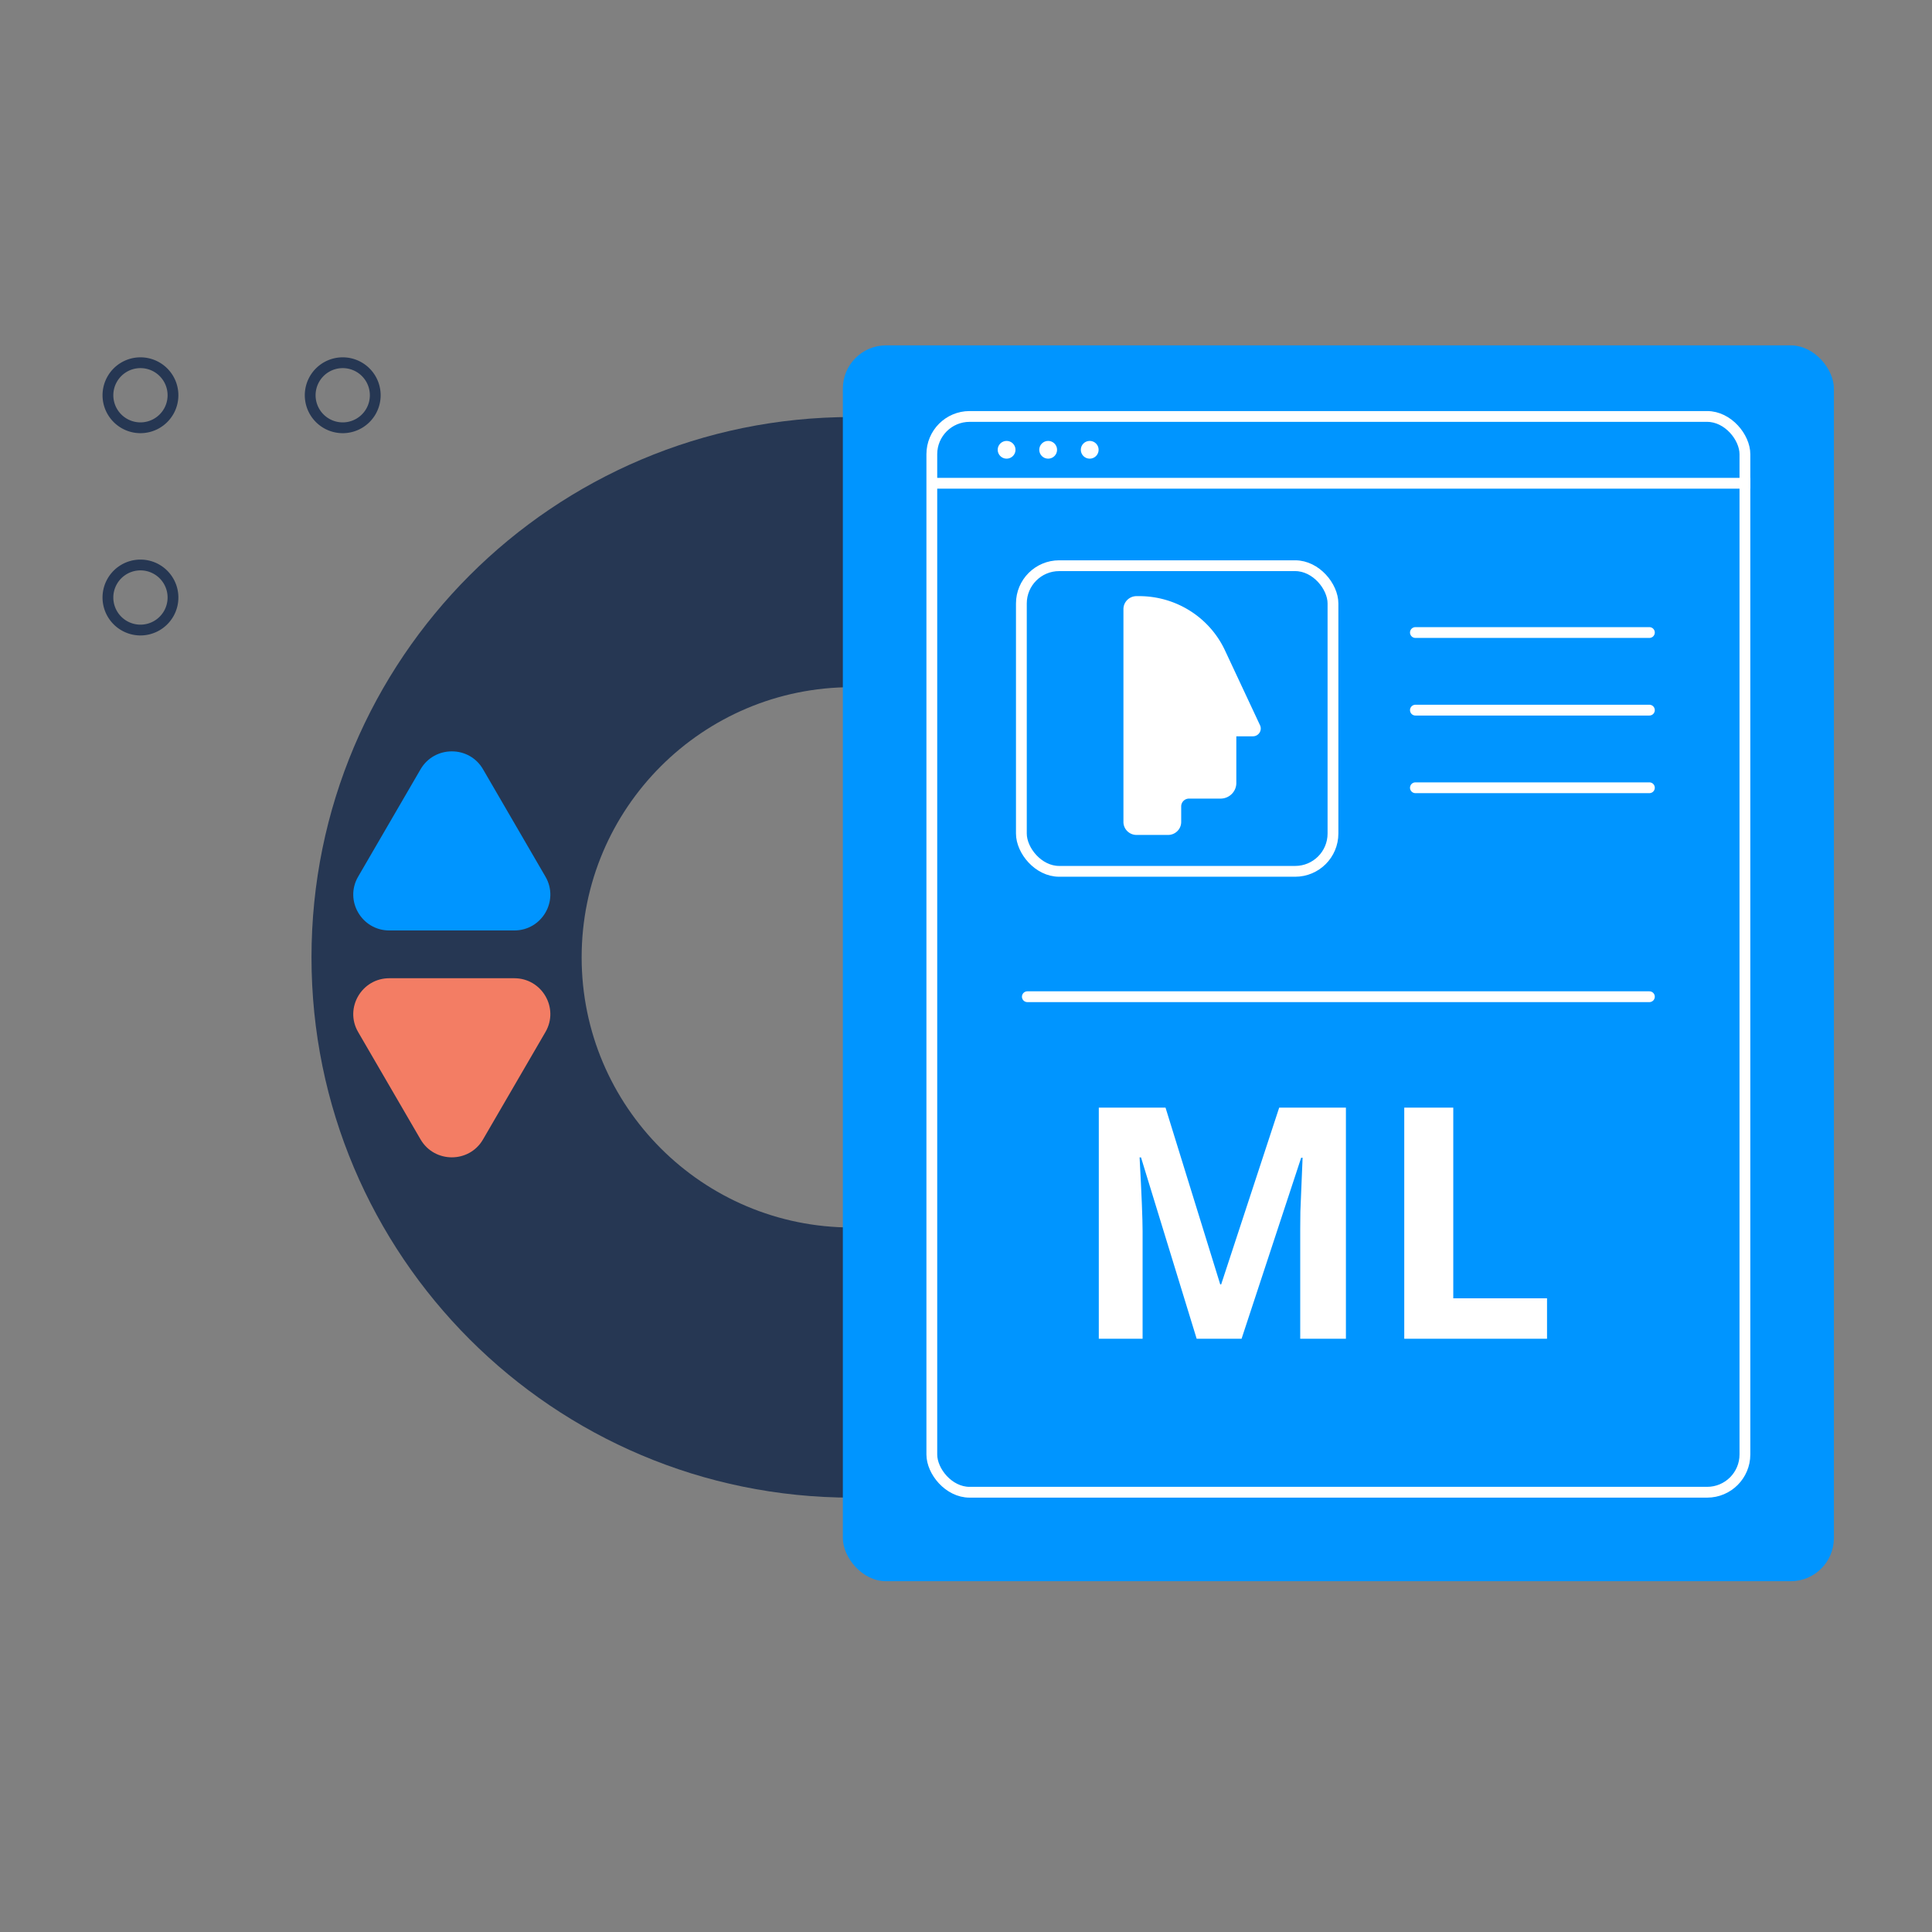 <svg xmlns="http://www.w3.org/2000/svg" width="358" height="358" viewBox="0 0 358 358"><rect x="0" y="0" width="358" height="358" fill="#808080" stroke="none"/><defs><clipPath id="automation"><path fill="#fff" d="M65.464 139.227h36.507v75.227H65.464z"/></clipPath><clipPath id="automation-b"><path fill="#fff" d="M208.174 110.464h25.444v44.251h-25.444z"/></clipPath></defs><path fill="none" d="M-1-1h802v602H-1z"/><path fill="#263753" fill-rule="evenodd" d="M157.838 277.512c55.302 0 100.118-44.816 100.118-100.118 0-55.302-44.816-100.119-100.118-100.119-55.302 0-100.118 44.817-100.118 100.119s44.816 100.118 100.118 100.118zm0-50.059c27.638 0 50.059-22.421 50.059-50.059 0-27.638-22.421-50.059-50.059-50.059-27.638 0-50.059 22.421-50.059 50.059 0 27.638 22.421 50.059 50.059 50.059z" clip-rule="evenodd"/><g clip-path="url(#automation)"><path fill="#0095FF" d="M89.506 142.546c-2.56-4.425-8.993-4.425-11.575 0l-11.576 19.913c-2.56 4.425.668 9.956 5.788 9.956h23.151c5.142 0 8.348-5.531 5.788-9.956l-11.576-19.913z"/><path fill="#F37D64" d="M89.505 211.135c-2.56 4.425-8.993 4.425-11.575 0l-11.576-19.913c-2.56-4.425.668-9.956 5.788-9.956h23.151c5.142 0 8.348 5.531 5.788 9.956l-11.576 19.913z"/></g><path fill="none" stroke="#263753" stroke-width="2" d="M26.027 67.213a6.027 6.027 0 110 12.054 6.027 6.027 0 010-12.054zm0 37.479a6.028 6.028 0 110 12.056 6.028 6.028 0 010-12.056zm37.48-37.479a6.027 6.027 0 110 12.055 6.027 6.027 0 010-12.055z"/><rect width="183.643" height="229" x="156.179" y="64" fill="#0095FF" rx="8"/><rect width="150.667" height="199.343" x="172.667" y="77.169" fill="#0095FF" stroke="#fff" stroke-width="2" rx="7"/><rect width="57.739" height="56.633" x="189.261" y="104.826" fill="#0095FF" stroke="#fff" stroke-width="2" rx="7"/><path stroke="#fff" stroke-width="2" d="M172.773 89.55h151.56"/><ellipse cx="186.524" cy="83.346" fill="#fff" rx="1.65" ry="1.645"/><ellipse cx="194.225" cy="83.346" fill="#fff" rx="1.65" ry="1.645"/><ellipse cx="201.925" cy="83.346" fill="#fff" rx="1.65" ry="1.645"/><g clip-path="url(#automation-b)"><path fill="#fff" d="M216.443 154.715h-5.837c-1.343 0-2.432-1.077-2.432-2.405v-39.441c0-1.328 1.089-2.405 2.432-2.405h.486c6.825 0 13.027 3.92 15.892 10.043l6.498 13.881c.448.958-.258 2.049-1.323 2.049h-3.069v8.658c0 1.592-1.309 2.886-2.919 2.886h-5.837a1.45 1.45 0 00-1.459 1.443v2.886c0 1.328-1.09 2.405-2.432 2.405z"/></g><path stroke="#fff" stroke-linecap="round" stroke-linejoin="round" stroke-width="2" d="M262.275 117.208h43.358m-43.358 14.381h43.358m-43.358 14.382h43.358m-115.266 38.72h115.266"/><path fill="#fff" d="M221.743 248.073l-10.313-33.604h-.263c.371 6.836.556 11.396.556 13.682v19.922h-8.115V205.24h12.363l10.137 32.754h.176l10.752-32.754h12.363v42.833h-8.467v-20.274c0-.957.01-2.06.029-3.31.039-1.25.176-4.571.411-9.961h-.264l-11.045 33.545h-8.32zm38.466 0V205.24h9.083v35.333h17.373v7.5h-26.456z"/></svg>
